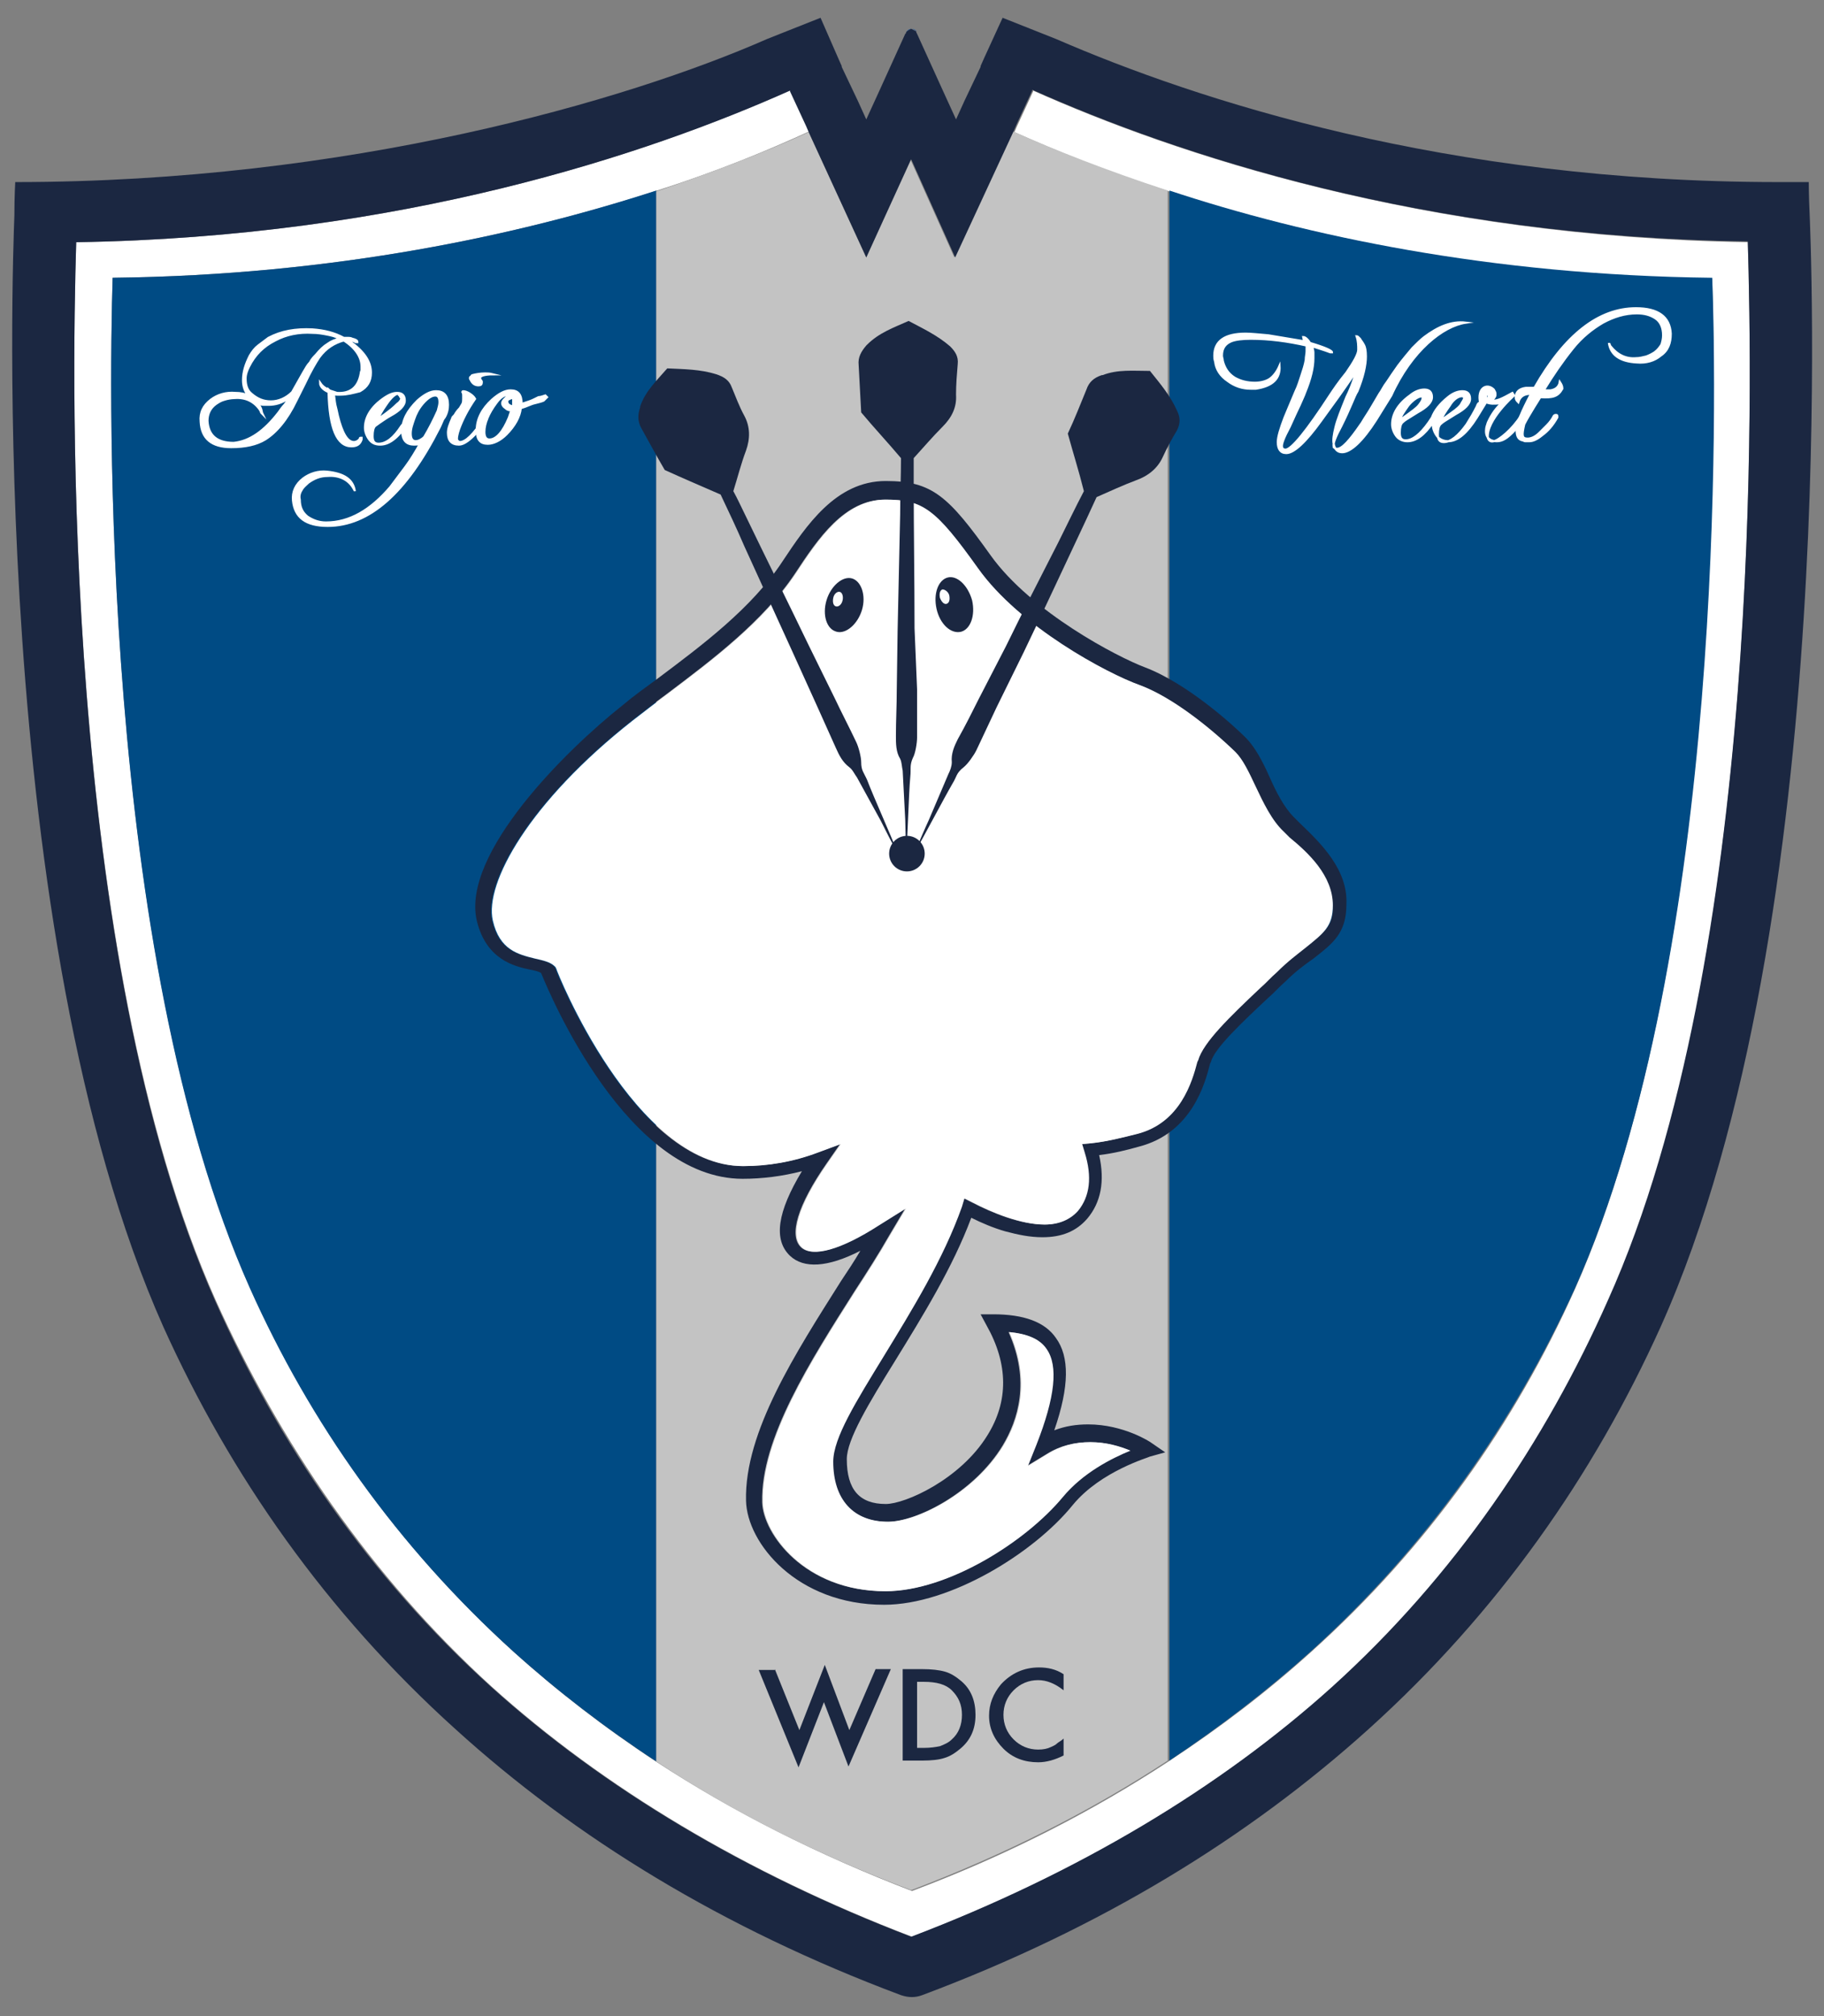 <?xml version="1.0" encoding="utf-8"?>
<!-- Generator: Adobe Illustrator 19.0.0, SVG Export Plug-In . SVG Version: 6.00 Build 0)  -->
<!DOCTYPE svg PUBLIC "-//W3C//DTD SVG 1.1//EN" "http://www.w3.org/Graphics/SVG/1.1/DTD/svg11.dtd">
<svg version="1.1" xmlns="http://www.w3.org/2000/svg" xmlns:xlink="http://www.w3.org/1999/xlink" x="0px" y="0px"
	 viewBox="0 0 215.4 238.1" enable-background="new 0 0 215.4 238.1" xml:space="preserve">
<rect x="0" y="0" width="215.4" height="238.1" fill="#808080" stroke="none"/>
<g id="schild">
	<g>
		<path fill="#37619C" stroke="#315A98" stroke-width="0.606" stroke-miterlimit="10" d="M107.7,6.5L107.7,6.5
			C107.7,6.4,107.7,6.4,107.7,6.5z"/>
		<path fill="#37619C" stroke="#315A98" stroke-width="0.606" stroke-miterlimit="10" d="M107.8,225.9L107.8,225.9c0,0-0.1,0-0.1,0
			L107.8,225.9z"/>
	</g>
	<path fill="#FFFFFF" d="M206.4,28.6C168,28,138.8,18.2,122,10.7l0,0.1l-1.9,4.1l-0.3,0.7c4.9,2.2,11,4.7,18.3,7
		c16.1,5.2,37.8,10,64.1,10.3c0.4,13.4,1.5,79.5-16.2,119.3c-7.1,15.9-17.4,30.5-31.2,42.9c-5.1,4.6-10.7,8.9-16.8,12.9
		c-9,5.9-19.1,11.1-30.3,15.3c-11.2-4.3-21.2-9.4-30.1-15.2c-6.1-4-11.8-8.4-16.9-13c-13.8-12.5-24-27.1-31.1-42.9
		C11.8,112.4,12.9,46.2,13.3,32.8c26.4-0.3,48.2-5.1,64.3-10.3c7.2-2.3,13.2-4.8,18-7l-0.3-0.7l-1.9-4.1l0-0.1
		C76.5,18.2,47.4,28,9,28.6c-0.5,16.3-1.7,84.3,16.5,125c7.5,16.6,18.2,32.5,32.6,45.6c13.2,11.9,30,22,49.6,29.5
		c19.6-7.5,36.5-17.6,49.7-29.5c14.4-13,25.2-28.9,32.6-45.6C208.2,112.9,206.9,44.9,206.4,28.6z"/>
	<path fill="#004B84" d="M13.3,32.8c-0.4,13.4-1.5,79.6,16.2,119.3c7.1,15.9,17.4,30.5,31.1,42.9c5.1,4.6,10.8,9,16.9,13V22.5
		C61.5,27.7,39.7,32.5,13.3,32.8z"/>
	<path fill="#004B84" d="M154.8,195c13.8-12.5,24-27.1,31.2-42.9c17.8-39.8,16.7-105.9,16.2-119.3c-26.3-0.3-48.1-5-64.1-10.3v185.4
		C144.1,203.9,149.7,199.6,154.8,195z"/>
	<path fill="#34629D" d="M107,3.8c0.2-0.1,0.4-0.3,0.6-0.4C107.4,3.4,107.2,3.5,107,3.8z"/>
	<path fill="#C3C3C3" d="M77.5,208c8.9,5.9,19,11,30.1,15.2c11.3-4.3,21.3-9.4,30.3-15.3V22.5c-7.3-2.4-13.4-4.8-18.3-7l-6.9,14.9
		l-5.2-11.6l-5.2,11.6c0,0,0,0,0,0s0,0,0,0l-6.8-14.8c-4.8,2.2-10.9,4.6-18,7V208z"/>
	<path fill="#1B2741" d="M213.7,25.2c-0.1-2.1-0.1-3.7-0.1-3.7l-3.6,0c-39.2,0-68.7-9.7-85.3-16.9l-6.3-2.5l-2.2,4.8l-0.4,0.9l0,0.1
		l-1.9,4l-1,2.2l-1.6-3.5l-3-6.6l-0.1-0.2c0,0,0,0,0-0.1c-0.2-0.1-0.4-0.2-0.6-0.3c0,0,0,0,0,0c-0.2,0.1-0.4,0.2-0.6,0.4
		c0,0,0,0,0,0.1L106.9,4l-3,6.6l-1.6,3.5l-1-2.2l-1.9-4l0-0.1l-0.4-0.9l-2.1-4.8l-6.3,2.5C74,11.9,41.1,21.5,1.8,21.5
		c0,0-0.1,1.7-0.1,3.8l0,0.1c-0.2,5.2-3.2,84.7,17.6,131.3c7.9,17.5,19.2,33.7,34.5,47.5c14.1,12.8,31.5,23.5,52.6,31.4
		c0.9,0.3,1.7,0.3,2.5,0c21.1-7.9,38.5-18.6,52.7-31.4c15.3-13.8,26.6-30,34.5-47.5C217.7,108.6,213.7,25.5,213.7,25.2z
		 M157.3,199.2c-13.2,11.9-30,22-49.7,29.5c-19.6-7.5-36.4-17.6-49.6-29.5c-14.4-13-25.2-28.9-32.6-45.6C7.3,112.9,8.5,44.9,9,28.6
		C47.4,28,76.5,18.2,93.3,10.7l0,0.1l1.9,4.1l0.3,0.7l6.8,14.8l5.3-11.6l5.2,11.6l6.9-14.9l0.3-0.7l1.9-4.1l0-0.1
		c16.8,7.5,46,17.4,84.5,17.9c0.5,16.3,1.8,84.3-16.5,125C182.5,170.2,171.8,186.1,157.3,199.2z"/>
	<path fill="#34629D" d="M107.7,3.4c0.2,0.1,0.4,0.2,0.6,0.3C108.1,3.5,107.9,3.4,107.7,3.4z"/>
</g>
<g id="Laag_7">
	<path fill="#1B2741" d="M153.5,97.2c-0.2-0.2-0.5-0.5-0.7-0.7c-1.2-1.2-2.1-3-2.9-4.8c-0.8-1.8-1.7-3.5-2.8-4.6
		c-1.5-1.5-6.9-6.4-11.9-8.3c-3.2-1.2-13.4-6.5-18.2-13.2c-5-7-6.9-8.8-12.4-8.8c-5.9,0-9.4,5.3-12.2,9.5
		c-3.6,5.5-9.5,9.9-14.7,13.8c-1.5,1.1-2.9,2.1-4.2,3.2c-6.7,5.3-19,17.5-17.2,25.4c1.1,4.6,4.4,5.4,6.3,5.8c0.5,0.1,1,0.2,1.3,0.4
		c1.1,2.7,10.2,24.3,23.8,24.3c2.3,0,4.7-0.3,7-0.9c-2.9,4.8-3.4,8.1-1.4,10c1.6,1.5,4.4,1.4,8.3-0.6c-0.7,1.2-1.5,2.4-2.3,3.6
		c-5.3,8.4-11.4,17.8-11.2,25.9c0.1,5,6,12.3,16.3,12.3c7.8,0,17.7-6.1,22.3-11.8c3.3-4,9-5.6,9.1-5.7l1.8-0.5l-1.6-1.1
		c-0.1-0.1-3.3-2.2-7.5-2.2c-1.4,0-2.7,0.2-4,0.7c1.8-5.2,1.8-8.7,0.2-10.9c-1.3-1.9-3.8-2.8-7.4-2.8h-1.5l0.7,1.3
		c2.6,4.6,2.6,9,0.1,13c-3.2,5.2-9.7,8.1-12,8.1c-3.1,0-4.6-1.7-4.6-5.3c0-2.3,2.6-6.6,5.7-11.6c3.2-5.2,6.8-11,9-16.9
		c1.2,0.6,2.6,1.2,4,1.6c1.5,0.4,2.9,0.7,4.4,0.7c2.3,0,4-0.7,5.3-2.2c1.6-1.9,2.1-4.4,1.4-7.5c1.7-0.2,3.3-0.6,4.7-1
		c6.2-1.6,7.8-7.4,8.4-9.8l0.1-0.2c0.4-1.6,3.7-4.7,6.8-7.6c0.7-0.6,1.3-1.3,2-1.9c1.2-1.2,2.3-2,3.3-2.7c2.3-1.8,3.9-3,3.9-6.4
		C159.2,102.7,156,99.6,153.5,97.2z M154.1,111.9c-1,0.8-2.1,1.6-3.4,2.9c-0.7,0.6-1.3,1.3-2,1.9c-3.6,3.4-6.7,6.4-7.3,8.5l-0.1,0.2
		c-0.6,2.3-2,7.2-7.1,8.5c-1.6,0.4-3.5,0.9-5.4,1.1l-1.1,0.1l0.3,1c0.9,2.9,0.6,5.2-0.8,6.9c-0.9,1-2.2,1.6-3.9,1.6
		c-2.8,0-6.2-1.4-8.5-2.6l-1-0.5l-0.3,1c-2.2,6.2-5.9,12.2-9.2,17.6c-3.3,5.4-6,9.7-6,12.5c0,4.5,2.4,7.1,6.5,7.1
		c3.4,0,10.2-3.4,13.6-9c1.8-3,3.3-7.6,0.7-13.4c2.1,0.2,3.6,0.8,4.4,2c1.4,2,1,5.7-1.2,11.3l-1,2.5l2.3-1.4c1.6-1,3.3-1.4,5.1-1.4
		c1.9,0,3.5,0.5,4.7,1c-2.2,0.9-5.6,2.6-8,5.5c-4.4,5.3-13.6,11.1-20.9,11.1c-9.5,0-14.4-6.8-14.5-10.5c-0.2-7.5,5.7-16.7,10.9-24.9
		c1.5-2.3,2.9-4.5,4.1-6.6l1.9-3.2l-3.2,2c-4.5,2.9-7.8,3.8-9.1,2.6c-1.5-1.4-0.4-5,3-9.9l1.6-2.3l-2.7,1c-2.9,1.1-5.9,1.6-8.8,1.6
		c-12.9,0-22.1-23.1-22.1-23.3l-0.1-0.2l-0.1-0.1c-0.5-0.5-1.4-0.7-2.3-0.9c-2-0.5-4.2-1-5-4.5c-1-4.4,4.3-14,16.5-23.6
		c1.3-1,2.7-2.1,4.2-3.2c5.3-4,11.3-8.5,15.1-14.2c2.7-4.1,5.8-8.7,10.6-8.7c4.4,0,5.9,1.1,10.9,8.1c4.9,6.9,15.2,12.4,19.1,13.8
		c3.8,1.4,8.3,5,11.3,7.9c0.9,0.9,1.6,2.4,2.4,4.1c0.9,1.9,1.9,4,3.3,5.3c0.2,0.2,0.5,0.5,0.7,0.7c2.3,2.2,5.2,4.9,5.2,8.4
		C157.4,109.4,156.3,110.2,154.1,111.9z"/>
	<path fill="#FFFFFF" d="M157.4,106.9c0,2.5-1.1,3.3-3.2,5c-1,0.8-2.1,1.6-3.4,2.9c-0.7,0.6-1.3,1.3-2,1.9c-3.6,3.4-6.7,6.4-7.3,8.5
		l-0.1,0.2c-0.6,2.3-2,7.2-7.1,8.5c-1.6,0.4-3.5,0.9-5.4,1.1l-1.1,0.1l0.3,1c0.9,2.9,0.6,5.2-0.8,6.9c-0.9,1-2.2,1.6-3.9,1.6
		c-2.8,0-6.2-1.4-8.5-2.6l-1-0.5l-0.3,1c-2.2,6.2-5.9,12.2-9.2,17.6c-3.3,5.4-6,9.7-6,12.5c0,4.5,2.4,7.1,6.5,7.1
		c3.4,0,10.2-3.4,13.6-9c1.8-3,3.3-7.6,0.7-13.4c2.1,0.2,3.6,0.8,4.4,2c1.4,2,1,5.7-1.2,11.3l-1,2.5l2.3-1.4c1.6-1,3.3-1.4,5.1-1.4
		c1.9,0,3.5,0.5,4.7,1c-2.2,0.9-5.6,2.6-8,5.5c-4.4,5.3-13.6,11.1-20.9,11.1c-9.5,0-14.4-6.8-14.5-10.5c-0.2-7.5,5.7-16.7,10.9-24.9
		c1.5-2.3,2.9-4.5,4.1-6.6l1.9-3.2l-3.2,2c-4.5,2.9-7.8,3.8-9.1,2.6c-1.5-1.4-0.4-5,3-9.9l1.6-2.3l-2.7,1c-2.9,1.1-5.9,1.6-8.8,1.6
		c-12.9,0-22.1-23.1-22.1-23.3l-0.1-0.2l-0.1-0.1c-0.5-0.5-1.4-0.7-2.3-0.9c-2-0.5-4.2-1-5-4.5c-1-4.4,4.3-14,16.5-23.6
		c1.3-1,2.7-2.1,4.2-3.2c5.3-4,11.3-8.5,15.1-14.2c2.7-4.1,5.8-8.7,10.6-8.7c4.4,0,5.9,1.1,10.9,8.1c4.9,6.9,15.2,12.4,19.1,13.8
		c3.8,1.4,8.3,5,11.3,7.9c0.9,0.9,1.6,2.4,2.4,4.1c0.9,1.9,1.9,4,3.3,5.3c0.2,0.2,0.5,0.5,0.7,0.7
		C154.5,100.7,157.4,103.4,157.4,106.9z"/>
	<path fill="#1B2741" d="M114.8,70.9c0.4,1.8-0.2,3.4-1.3,3.7c-1.2,0.3-2.5-0.9-2.9-2.7c-0.4-1.8,0.2-3.4,1.3-3.7
		C113,67.9,114.3,69.1,114.8,70.9z"/>
	<path fill="#1B2741" d="M101.8,72c-0.5,1.7-1.9,2.9-3,2.6c-1.2-0.3-1.7-2-1.2-3.7c0.5-1.7,1.9-2.9,3-2.6
		C101.7,68.6,102.3,70.3,101.8,72z"/>
	<ellipse fill="#1B2741" cx="107.1" cy="100.8" rx="2.1" ry="2.1"/>
	<path fill="#FDFDFD" d="M112.1,70.3c0.1,0.5,0,0.9-0.3,1c-0.3,0.1-0.6-0.2-0.8-0.7c-0.1-0.5,0-0.9,0.3-1
		C111.6,69.6,112,69.9,112.1,70.3z"/>
	<path fill="#FDFDFD" d="M99.5,70.9c-0.1,0.5-0.5,0.8-0.8,0.7c-0.3-0.1-0.4-0.5-0.3-1c0.1-0.5,0.5-0.8,0.8-0.7
		C99.5,70,99.6,70.5,99.5,70.9z"/>
</g>
<g id="tekst">
	<g>
		<path fill="#FFFFFF" stroke="#FFFFFF" stroke-width="0.25" stroke-miterlimit="10" d="M40.2,46.6c-0.1,0-0.3,0-0.4,0
			c-0.1,0-0.3,0-0.4-0.1c0.1,0.4,0.1,0.8,0.2,1.3c0.1,0.4,0.2,0.8,0.3,1.3c0.5,2,1.1,3.1,1.9,3.1c0.2,0,0.5-0.1,0.7-0.4
			c0-0.1,0-0.1,0.1-0.1c0,0,0,0,0,0c0,0,0,0,0.1,0c0,0,0,0.1,0,0.2c-0.2,0.6-0.6,0.8-1.2,0.8c-1.7,0-2.6-2.1-2.7-6.4
			c-0.7-0.3-1-0.7-1-1.1c0.2,0.3,0.5,0.6,1,0.8c0,0,0,0.1,0,0.1V46c0,0,0.1,0.1,0.1,0.1c0.1,0,0.2,0.1,0.3,0.1l0.6,0.2
			c1.5,0.1,2.5-0.6,2.8-2.3c0-0.2,0.1-0.3,0.1-0.4c0-0.1,0-0.3,0-0.4c0-1.1-0.7-2.2-2.1-3.1c-1.1,0.3-2.1,0.9-2.9,2
			c-0.4,0.6-1,1.6-1.7,3.1l-1,2c-1.1,2.3-2.4,3.8-3.7,4.6c-1,0.6-2.3,0.9-4,0.9c-2.3,0-3.5-1-3.6-3c-0.1-1.1,0.3-1.9,1.2-2.6
			c0.8-0.6,1.8-0.9,2.9-0.8c0.6,0,1.1,0.1,1.5,0.3c-0.4-0.5-0.6-1.1-0.6-1.8c0-1,0.3-1.9,0.8-2.9c0.3-0.5,0.6-0.9,1-1.2
			c0.4-0.3,0.8-0.6,1.2-0.9c1.5-0.8,3.2-1.1,5.2-1c1.4,0.1,2.6,0.4,3.7,1h0.1c0.1,0,0.2,0,0.4,0c0.1,0,0.3,0,0.5,0.1
			c0.4,0.1,0.6,0.2,0.6,0.4c0,0-0.1,0-0.1,0c0,0-0.1,0-0.1,0c-0.3-0.2-0.6-0.2-0.7-0.2l-0.1,0l0.1,0.1c1.7,1.2,2.5,2.4,2.5,3.7
			c0,1-0.4,1.7-1.3,2.2C41.7,46.4,41,46.6,40.2,46.6z M31.7,47.8c-0.2,0-0.4,0-0.6,0c-0.2,0-0.4-0.1-0.6-0.2
			c0.1,0.2,0.2,0.4,0.3,0.6c0.1,0.2,0.1,0.5,0.2,0.7c-0.1-0.1-0.2-0.2-0.2-0.3c0-0.1-0.1-0.1-0.1-0.2c-0.7-1-1.7-1.5-3-1.4
			c-0.4,0-0.9,0.1-1.2,0.2c-0.4,0.1-0.7,0.3-1,0.5c-0.7,0.5-1,1.2-1,2c0.1,1.7,1.1,2.6,3.1,2.6c1.9-0.2,3.6-1.4,5.3-3.6
			c0.2-0.3,0.5-0.7,0.7-0.9c0.2-0.3,0.4-0.5,0.5-0.8C33.3,47.6,32.5,47.8,31.7,47.8z M38.6,39.5c-0.5-0.1-1.1-0.2-1.7-0.2
			c-1.6-0.1-3.1,0.2-4.4,0.9c-1.4,0.7-2.4,1.7-3.1,3.1c-0.2,0.4-0.4,0.9-0.4,1.4c0,0.8,0.2,1.4,0.7,1.8c0.7,0.6,1.4,0.9,2.3,0.9
			c0.9,0,1.8-0.4,2.5-1.1l1.3-2.3c0.3-0.5,0.5-0.9,0.8-1.2c0.2-0.4,0.5-0.7,0.7-0.9c0.5-0.6,0.9-1,1.4-1.3c0.4-0.3,0.9-0.5,1.4-0.6
			C39.6,39.7,39.1,39.6,38.6,39.5z"/>
		<path fill="#FFFFFF" stroke="#FFFFFF" stroke-width="0.25" stroke-miterlimit="10" d="M48.4,49.6C48.4,49.6,48.3,49.6,48.4,49.6
			c-1.2,1.9-2.3,2.9-3.5,2.9c-0.6,0-1-0.2-1.3-0.6c-0.3-0.4-0.5-0.9-0.5-1.4c0-1.2,0.7-2.4,2.1-3.4c0.7-0.5,1.2-0.7,1.7-0.7
			c0.6,0,0.9,0.3,0.9,0.9c0,0.6-0.6,1.2-1.7,1.8c-0.2,0.1-0.5,0.3-0.8,0.5c-0.3,0.2-0.6,0.4-1,0.7c-0.2,0.2-0.3,0.6-0.3,1.2
			c0,0.6,0.2,0.9,0.7,0.9c0.9,0,1.8-0.7,2.7-2.1l0.6-0.7C48.3,49.3,48.4,49.4,48.4,49.6C48.4,49.5,48.4,49.6,48.4,49.6z M47.4,47
			c0,0-0.1,0-0.2-0.3c0,0-0.1,0-0.1-0.1c0,0-0.1-0.1-0.1-0.1c-0.3,0-0.8,0.4-1.4,1.3c-0.5,0.7-0.8,1.3-1,1.7c0.3-0.2,0.6-0.4,1-0.7
			c0.4-0.3,0.8-0.6,1.3-1.1C47.2,47.5,47.4,47.2,47.4,47z"/>
		<path fill="#FFFFFF" stroke="#FFFFFF" stroke-width="0.25" stroke-miterlimit="10" d="M52.5,49.3c0,0-0.1,0.1-0.2,0.3
			c-0.1,0.2-0.2,0.5-0.4,0.9c-3.9,7.7-8.3,11.6-13.2,11.6c-2.6,0-3.9-1-4.1-3c-0.1-1,0.3-1.9,1.2-2.6c0.8-0.6,1.8-0.9,2.8-0.8
			c2,0.2,3.1,0.9,3.3,2.3c0-0.1-0.1-0.2-0.2-0.4c-0.6-1-1.7-1.5-3-1.4c-0.9,0-1.6,0.3-2.3,0.8c-0.3,0.3-0.6,0.5-0.8,0.9
			c-0.2,0.3-0.3,0.7-0.2,1.1c0,0.9,0.3,1.5,0.9,2c0.6,0.4,1.3,0.7,2.2,0.7c2.8,0,5.3-1.5,7.6-4.2c0.6-0.8,1.2-1.6,1.8-2.4
			s1.2-1.8,1.7-2.7c-0.3,0.1-0.5,0.1-0.7,0.1c-0.9,0-1.4-0.5-1.4-1.6c0-1.3,0.6-2.4,1.8-3.6c0.8-0.7,1.5-1.1,2.2-1.1
			c0.9,0,1.4,0.5,1.4,1.6C52.9,48.3,52.8,48.8,52.5,49.3z M51.4,46.7c-0.4,0-0.9,0.3-1.5,1c-0.5,0.6-0.8,1.2-1,1.8
			c-0.2,0.6-0.4,1.1-0.4,1.7c0,0.6,0.2,0.9,0.6,0.9c0.3,0,0.7-0.2,1-0.5c0.6-1,1.1-2,1.6-3.1c0.1-0.4,0.2-0.7,0.2-1
			C51.9,46.9,51.7,46.7,51.4,46.7z"/>
		<path fill="#FFFFFF" stroke="#FFFFFF" stroke-width="0.25" stroke-miterlimit="10" d="M57.2,49.6c-0.2,0.3-0.3,0.6-0.5,0.9
			c-0.2,0.3-0.4,0.6-0.7,0.9c-0.7,0.7-1.3,1.1-1.8,1.1c-0.9,0-1.3-0.5-1.3-1.4c0-0.5,0.2-1,0.5-1.7c0-0.1,0.1-0.2,0.3-0.4
			c0.1-0.2,0.3-0.5,0.6-0.8c0.1-0.2,0.2-0.3,0.3-0.5c0.1-0.2,0.1-0.4,0.1-0.6c0-0.1,0-0.3,0-0.4c0-0.1,0-0.3-0.1-0.4
			c0,0,0-0.1,0.1-0.1c0.2,0,0.5,0.1,0.8,0.3c0.3,0.2,0.5,0.4,0.6,0.6c-0.9,1.3-1.5,2.5-1.9,3.6c-0.2,0.6-0.3,1.1-0.2,1.3
			c0.1,0.1,0.2,0.2,0.3,0.2c0.7,0,1.6-0.9,2.8-2.7c0.1-0.1,0.1-0.1,0.2-0.1c0.1,0,0.2,0,0.2,0.1C57.3,49.6,57.3,49.6,57.2,49.6z
			 M56.7,44.6c0,0.1,0,0.2,0.1,0.3c0.1,0.1,0.1,0.2,0.1,0.2c0,0.3-0.1,0.4-0.4,0.4c-0.4,0-0.7-0.2-0.9-0.6c0-0.1-0.1-0.1-0.1-0.2
			c0-0.1,0-0.2,0.1-0.2c0.1-0.1,0.1-0.2,0.2-0.2c0.4-0.1,0.9-0.2,1.5-0.2c0.3,0,0.5,0,0.9,0.1C57.2,44.2,56.7,44.4,56.7,44.6z"/>
		<path fill="#FFFFFF" stroke="#FFFFFF" stroke-width="0.25" stroke-miterlimit="10" d="M64.2,47.3c-0.2,0.1-0.6,0.2-1,0.3
			c-0.5,0.1-1,0.4-1.7,0.6c-0.1,1-0.7,2.1-1.7,3.1c-0.7,0.7-1.5,1.1-2.2,1.1c-0.9,0-1.3-0.5-1.3-1.6c0-1.3,0.6-2.5,1.8-3.6
			c0.8-0.7,1.5-1.1,2.2-1.1c0.9,0,1.3,0.5,1.3,1.6c0.3-0.1,0.6-0.2,0.9-0.3c0.3-0.1,0.7-0.3,1.1-0.5c0.2,0,0.5-0.1,0.8-0.2l0.2,0.2
			L64.2,47.3z M59.7,48.2c-0.3-0.2-0.4-0.4-0.4-0.6c0-0.1,0.1-0.3,0.2-0.4l0.3-0.3c0,0,0.1-0.1,0.1-0.1c0,0,0.1-0.1,0.2-0.2
			c-0.5,0-1,0.3-1.5,1c-0.9,1.2-1.4,2.4-1.4,3.4c0,0.6,0.2,0.9,0.6,0.9c0.8,0,1.6-0.9,2.3-2.6c0.1-0.3,0.2-0.6,0.3-0.9
			C60.2,48.5,59.9,48.4,59.7,48.2z M60.6,47.2c0-0.1,0-0.1,0-0.2c-0.1,0-0.3,0-0.4,0.1c-0.1,0-0.2,0.1-0.3,0.2c0,0,0,0,0,0.1
			c0,0.3,0.2,0.5,0.7,0.6c0-0.1,0-0.2,0-0.3c0-0.1,0-0.2,0-0.3C60.6,47.4,60.6,47.3,60.6,47.2z"/>
	</g>
	<g>
		<path fill="#FFFFFF" stroke="#FFFFFF" stroke-width="0.25" stroke-miterlimit="10" d="M173.1,38.1c-1.7-0.2-3.3,0.5-4.9,1.7
			c-0.4,0.3-0.9,0.8-1.4,1.3c-0.5,0.6-1.1,1.3-1.7,2.1c-0.5,0.7-0.9,1.3-1.3,1.9c-0.4,0.5-0.6,1-0.9,1.4c-0.6,1-1.1,1.9-1.5,2.5
			c-0.4,0.6-0.6,1-0.7,1.1c-1.3,1.9-2.2,2.9-2.8,2.9c-0.2,0-0.3-0.1-0.4-0.2v-0.1c-0.1-0.3,0.2-1.1,0.9-2.4c0.5-1,0.9-1.9,1.2-2.6
			c0.3-0.7,0.5-1.2,0.7-1.5c0.7-1.7,1-3.1,1-4.1c0-0.7-0.1-1.1-0.2-1.3c-0.2-0.4-0.4-0.6-0.5-0.8c-0.2-0.2-0.3-0.3-0.4-0.3h0
			c0.2,0.6,0.2,1.1,0.2,1.6c0,0.5-0.5,1.4-1.4,2.7c-0.9,1.1-1.5,2-1.9,2.6c-2.8,4.3-4.6,6.5-5.3,6.5c-0.2,0-0.3-0.1-0.4-0.2v-0.1
			c-0.1-0.3,0.2-1.1,0.9-2.4c0.5-1.1,0.9-2,1.2-2.6c0.3-0.7,0.5-1.1,0.6-1.4c0.7-1.7,1-3,1-4.1c0-0.2,0-0.5,0-0.7
			c0-0.2-0.1-0.4-0.1-0.7c0.6,0.2,1.3,0.4,2.1,0.7c0,0,0.1,0,0.1,0c0,0,0.1,0,0.1,0v0c0-0.2-0.9-0.6-2.6-1.1
			c-0.3-0.5-0.6-0.7-0.8-0.7h0l0.1,0.5c-1.7-0.3-3.1-0.5-4.2-0.7c-1.1-0.1-2.1-0.2-2.7-0.2c-2.5,0-3.7,0.9-3.7,2.6
			c0,0.2,0,0.4,0.1,0.7c0.1,0.9,0.6,1.7,1.5,2.3c0.8,0.6,1.7,0.9,2.7,0.9c0,0,0.1,0,0.2,0c0.1,0,0.2,0,0.4,0c2-0.3,2.9-1.2,2.8-2.7
			c-0.3,0.7-0.7,1.2-1.1,1.5c-0.4,0.3-1.1,0.5-1.8,0.5c-0.9,0-1.7-0.2-2.4-0.6c-0.8-0.5-1.2-1.2-1.4-2c0-0.2-0.1-0.4-0.1-0.6
			c0-0.9,0.4-1.4,1.1-1.7c0.5-0.2,1.3-0.3,2.3-0.3c2.2,0,4.4,0.3,6.6,0.8c0,0.2,0,0.4,0,0.7c0,0.3-0.1,0.6-0.1,1
			c-0.1,0.6-0.3,1.2-0.5,1.8c-0.2,0.6-0.4,1.3-0.7,1.9c-0.6,1.4-1,2.4-1.3,3.1c-0.5,1.3-0.8,2.3-0.8,2.9c0,0.8,0.3,1.3,1,1.3
			c0.9,0,2.3-1.3,4.1-3.8l2.1-2.9c0.7-1,1.2-1.7,1.6-2.3c0.4-0.5,0.6-0.9,0.7-1.1c-0.1,0.3-0.3,0.7-0.5,1.3
			c-0.2,0.6-0.5,1.4-0.9,2.2c-0.6,1.5-1.1,2.7-1.3,3.6c-0.2,0.8-0.3,1.5-0.2,1.9c0.1,0.6,0.4,1,1,1c1,0,2.4-1.3,4-3.8l1.8-2.9
			C166.7,41.4,170.4,38.5,173.1,38.1z"/>
		<path fill="#FFFFFF" stroke="#FFFFFF" stroke-width="0.25" stroke-miterlimit="10" d="M179.6,49.1c-1,1.6-2.6,2.9-3.2,3
			c-0.4,0.1-0.6-0.1-0.7-0.4c-0.2-2.1,3.1-5,3.1-5l-0.2-0.3c-1.1,0.6-1.8,1-2.4,0.9c0.1-0.2,0.3-0.3,0.3-0.4
			c0.1-0.1,0.1-0.2,0.1-0.4c0-0.2-0.1-0.3-0.2-0.5c-0.8-0.8-2-0.2-1.6,1.6c0,0-0.2-0.2-0.4,0.4c-0.4,0.8-0.7,1.3-1.2,2.1
			c-1,1.4-1.9,2.1-2.7,2.1c-0.5,0-0.7-0.3-0.7-0.9c0-0.6,0.1-1,0.3-1.2c0.3-0.3,0.7-0.5,1-0.7c0.3-0.2,0.5-0.3,0.8-0.5
			c1.1-0.6,1.7-1.2,1.7-1.8c0-0.6-0.3-0.9-0.9-0.9c-0.5,0-1.1,0.2-1.7,0.7c-1,0.8-1.6,1.6-1.9,2.4l-0.4,0.6c-1,1.4-1.9,2.1-2.7,2.1
			c-0.5,0-0.7-0.3-0.7-0.9c0-0.6,0.1-1,0.3-1.2c0.3-0.3,0.7-0.5,1-0.7c0.3-0.2,0.5-0.3,0.8-0.5c1.1-0.6,1.7-1.2,1.7-1.8
			c0-0.6-0.3-0.9-0.9-0.9c-0.5,0-1.1,0.2-1.7,0.7c-1.4,1-2.1,2.2-2.1,3.4c0,0.5,0.2,1,0.5,1.4c0.3,0.4,0.8,0.6,1.3,0.6
			c1,0,2-0.7,3-2.2c0,0.1,0,0.1,0,0.2c0,0.5,0.2,1,0.5,1.4c0.3,0.4,0.8,0.6,1.3,0.6c1.1,0,2.2-0.9,3.4-2.8l1.1-1.8
			c0.5,0.2,0.9,0.2,1.8,0.1c-0.6,0.6-1.1,1.2-1.6,2.3c-0.1,0.3-0.2,0.6-0.2,0.8c-0.1,0.9,0.4,1.4,1.2,1.4c0.5,0,1-0.1,1.9-1
			c0.6-0.6,1.6-1.7,1.9-2.3L179.6,49.1z M172.9,47c0,0.2-0.2,0.4-0.4,0.8c-0.4,0.5-0.9,0.8-1.3,1.1c-0.4,0.3-0.7,0.5-1,0.7
			c0.1-0.4,0.5-1,1-1.7C171.9,46.7,172.9,46.6,172.9,47z M168,47c0,0.2-0.1,0.4-0.4,0.8c-0.3,0.4-0.9,0.8-1.3,1.1s-0.7,0.5-1,0.7
			c0.1-0.4,0.5-1,1-1.7C167.2,46.8,168.1,46.6,168,47z M175.8,46.7c0,0.1,0,0.3-0.2,0.5c-0.1-0.1-0.1-0.1-0.1-0.3
			C175.4,46.4,175.7,46.6,175.8,46.7z"/>
		<path fill="#FFFFFF" stroke="#FFFFFF" stroke-width="0.25" stroke-miterlimit="10" d="M181.9,46.9c1.5,0.1,2.1-0.1,2.6-1
			c0-0.3-0.1-0.5-0.3-0.8c-0.1,0.6-0.5,0.9-1.1,1c-0.1,0-0.3,0-0.4,0c-0.1,0-0.2,0-0.4,0c1.1-1.8,2.2-3.4,3.4-4.9
			c1.1-1.4,2.4-2.4,3.6-3.1c1.3-0.7,2.6-1.1,4-1.1c0.9,0,1.6,0.2,2.2,0.6c0.6,0.4,0.9,1.1,0.9,2c0,0.4-0.1,0.8-0.2,1.1
			c-0.2,0.3-0.4,0.6-0.8,0.9c-0.3,0.2-0.7,0.4-1,0.5c-0.4,0.1-0.8,0.2-1.2,0.2c-1.2,0.1-2.2-0.4-3-1.4c0,0-0.1-0.1-0.1-0.2
			c0-0.1-0.1-0.1-0.1-0.2c0.2,1.4,1.3,2.2,3.3,2.3c1.1,0.1,2.1-0.2,2.8-0.8c0.9-0.6,1.2-1.5,1.2-2.6c-0.1-2-1.5-3-4.1-3
			c-4.4,0-8.4,3.1-12,9.4c-0.2,0-0.4,0-0.6,0c-0.2,0-0.3,0-0.4,0c-0.8,0.1-1.2,0.5-1.2,1.1c0,0.3,0.1,0.4,0.3,0.6
			c0.2-0.7,0.7-1,1.5-1c-1.1,2.1-1.7,3.5-1.7,4.3c0,0.7,0.2,1.1,0.7,1.2c0.1,0,0.2,0.1,0.3,0.1c0.1,0,0.3,0,0.5,0
			c0.4,0,0.9-0.2,1.5-0.7c0.7-0.5,1.3-1.2,1.8-2.1c0,0,0-0.1,0-0.1c0,0,0-0.1,0-0.1c0-0.1-0.1-0.1-0.2-0.1c0,0-0.1,0-0.2,0.1
			c-0.2,0.4-0.5,0.8-0.8,1.1c-0.3,0.3-0.6,0.6-0.9,0.9c-0.5,0.5-1,0.7-1.4,0.7c-0.7,0-0.7-0.4-0.4-1.7
			C180.5,49.1,181.9,46.9,181.9,46.9z"/>
	</g>
	<g>
		<path fill="#1B2741" d="M91.5,197.1l2.9,7.2l3-7.7l2.9,7.7l3.1-7.2h1.8l-5,11.5l-2.9-7.6l-3,7.7l-4.7-11.5H91.5z"/>
		<path fill="#1B2741" d="M106.6,207.9v-10.8h2.3c1.1,0,2,0.1,2.7,0.3c0.7,0.2,1.3,0.6,1.9,1.1c1.2,1,1.7,2.4,1.7,4
			c0,1.7-0.6,3-1.8,4c-0.6,0.5-1.2,0.9-1.9,1.1c-0.6,0.2-1.5,0.3-2.6,0.3H106.6z M108.3,206.4h0.8c0.8,0,1.4-0.1,1.9-0.2
			c0.5-0.2,1-0.4,1.4-0.8c0.8-0.7,1.2-1.7,1.2-2.9c0-1.2-0.4-2.1-1.2-2.9c-0.7-0.7-1.8-1-3.3-1h-0.8V206.4z"/>
		<path fill="#1B2741" d="M125.6,197.7v1.9c-1-0.8-2-1.2-3-1.2c-1.1,0-2.1,0.4-2.9,1.2c-0.8,0.8-1.2,1.8-1.2,2.9
			c0,1.1,0.4,2.1,1.2,2.9c0.8,0.8,1.8,1.2,2.9,1.2c0.6,0,1.1-0.1,1.5-0.3c0.2-0.1,0.5-0.2,0.7-0.4c0.2-0.2,0.5-0.3,0.8-0.6v2
			c-1,0.5-2,0.8-3,0.8c-1.6,0-3-0.5-4.1-1.6c-1.1-1.1-1.7-2.4-1.7-3.9c0-1.4,0.5-2.6,1.4-3.7c1.2-1.3,2.7-2,4.5-2
			C123.7,196.9,124.7,197.1,125.6,197.7z"/>
	</g>
</g>
<g id="darts">
	<g>
		<g>
			<path fill="#1B2741" d="M108,74.2c0-5.7-0.1-11.5-0.1-17.2c0-0.9,0-1.9,0-2.9c1.1-1.2,2.2-2.5,3.4-3.7c1.1-1.1,1.7-2.3,1.6-3.8
				c0-1.2,0.1-2.4,0.2-3.6c0.1-0.9-0.3-1.5-0.9-2.1c-1.5-1.3-3.2-2.1-4.9-3c-1.8,0.8-3.5,1.4-4.9,2.8c0,0,0,0,0,0
				c0,0-0.1,0.1-0.1,0.1c-0.6,0.7-1,1.4-0.9,2.3c0.1,1.9,0.2,3.8,0.3,5.6c1.5,1.8,3.1,3.5,4.7,5.4c0,2.1-0.1,4.4-0.1,6.7
				c-0.1,4.6-0.2,9.1-0.3,13.7l-0.1,7c0,1.8-0.1,3.6-0.1,5.4c0,0.9,0,1.9,0.5,2.7c0.2,0.4,0.2,1,0.3,1.4c0.1,2,0.2,3.8,0.3,5.8
				c0,0.4,0.1,3.7,0.1,4.2c0.2-2.2,0.3-7.1,0.5-9.3c0.1-0.9-0.1-1.3,0.3-2.2c0.3-0.5,0.5-1.8,0.5-2.4c0-1.9,0-3.8,0-5.7L108,74.2z"
				/>
		</g>
		<g>
			<path fill="#1B2741" d="M120.9,77c2.5-5.2,4.9-10.4,7.4-15.7c0.4-0.9,0.8-1.7,1.2-2.6c1.6-0.7,3.1-1.4,4.7-2
				c1.4-0.5,2.5-1.4,3.1-2.7c0.5-1.1,1.1-2.2,1.7-3.2c0.4-0.8,0.4-1.5,0-2.3c-0.8-1.8-2-3.2-3.2-4.7c-2,0-3.8-0.2-5.6,0.5
				c0,0,0,0,0,0c0,0-0.1,0-0.1,0c-0.9,0.3-1.5,0.8-1.8,1.7c-0.7,1.7-1.4,3.5-2.2,5.2c0.6,2.2,1.3,4.4,1.9,6.8c-1,1.9-2,4-3,6
				c-2.1,4.1-4.2,8.2-6.2,12.3l-3.2,6.2c-0.8,1.6-1.6,3.2-2.5,4.8c-0.4,0.8-0.8,1.7-0.7,2.7c0,0.5-0.2,1-0.4,1.4
				c-0.8,1.9-1.5,3.5-2.3,5.4c-0.2,0.4-1.5,3.4-1.7,3.9c1.1-1.9,3.4-6.3,4.5-8.2c0.5-0.8,0.4-1.2,1.3-1.9c0.5-0.4,1.2-1.4,1.5-2
				c0.8-1.7,1.6-3.4,2.4-5.1L120.9,77z"/>
		</g>
		<g>
			<path fill="#1B2741" d="M95.5,76.2C93,71,90.4,65.8,87.9,60.6c-0.4-0.8-0.8-1.7-1.3-2.6c0.5-1.6,0.9-3.2,1.5-4.8
				c0.5-1.4,0.5-2.8-0.2-4.1c-0.6-1.1-1-2.2-1.5-3.4c-0.3-0.8-0.9-1.2-1.8-1.5c-1.9-0.6-3.8-0.6-5.8-0.7c-1.3,1.5-2.6,2.7-3.2,4.5
				c0,0,0,0,0,0c0,0,0,0.1,0,0.1c-0.3,0.9-0.3,1.6,0.1,2.4c0.9,1.6,1.8,3.3,2.8,5c2.2,1,4.3,1.9,6.6,2.9c0.9,1.9,1.9,4,2.8,6.1
				c1.9,4.2,3.8,8.3,5.7,12.5l2.9,6.4c0.7,1.6,1.5,3.3,2.2,4.9c0.4,0.9,0.8,1.7,1.6,2.3c0.4,0.3,0.6,0.8,0.9,1.2
				c1,1.8,1.8,3.3,2.8,5.1c0.2,0.4,1.7,3.4,2,3.8c-0.8-2.1-2.8-6.5-3.6-8.6c-0.4-0.9-0.7-1.1-0.7-2.1c0-0.6-0.3-1.8-0.6-2.4
				c-0.8-1.7-1.7-3.4-2.5-5.1L95.5,76.2z"/>
		</g>
	</g>
</g>
</svg>
